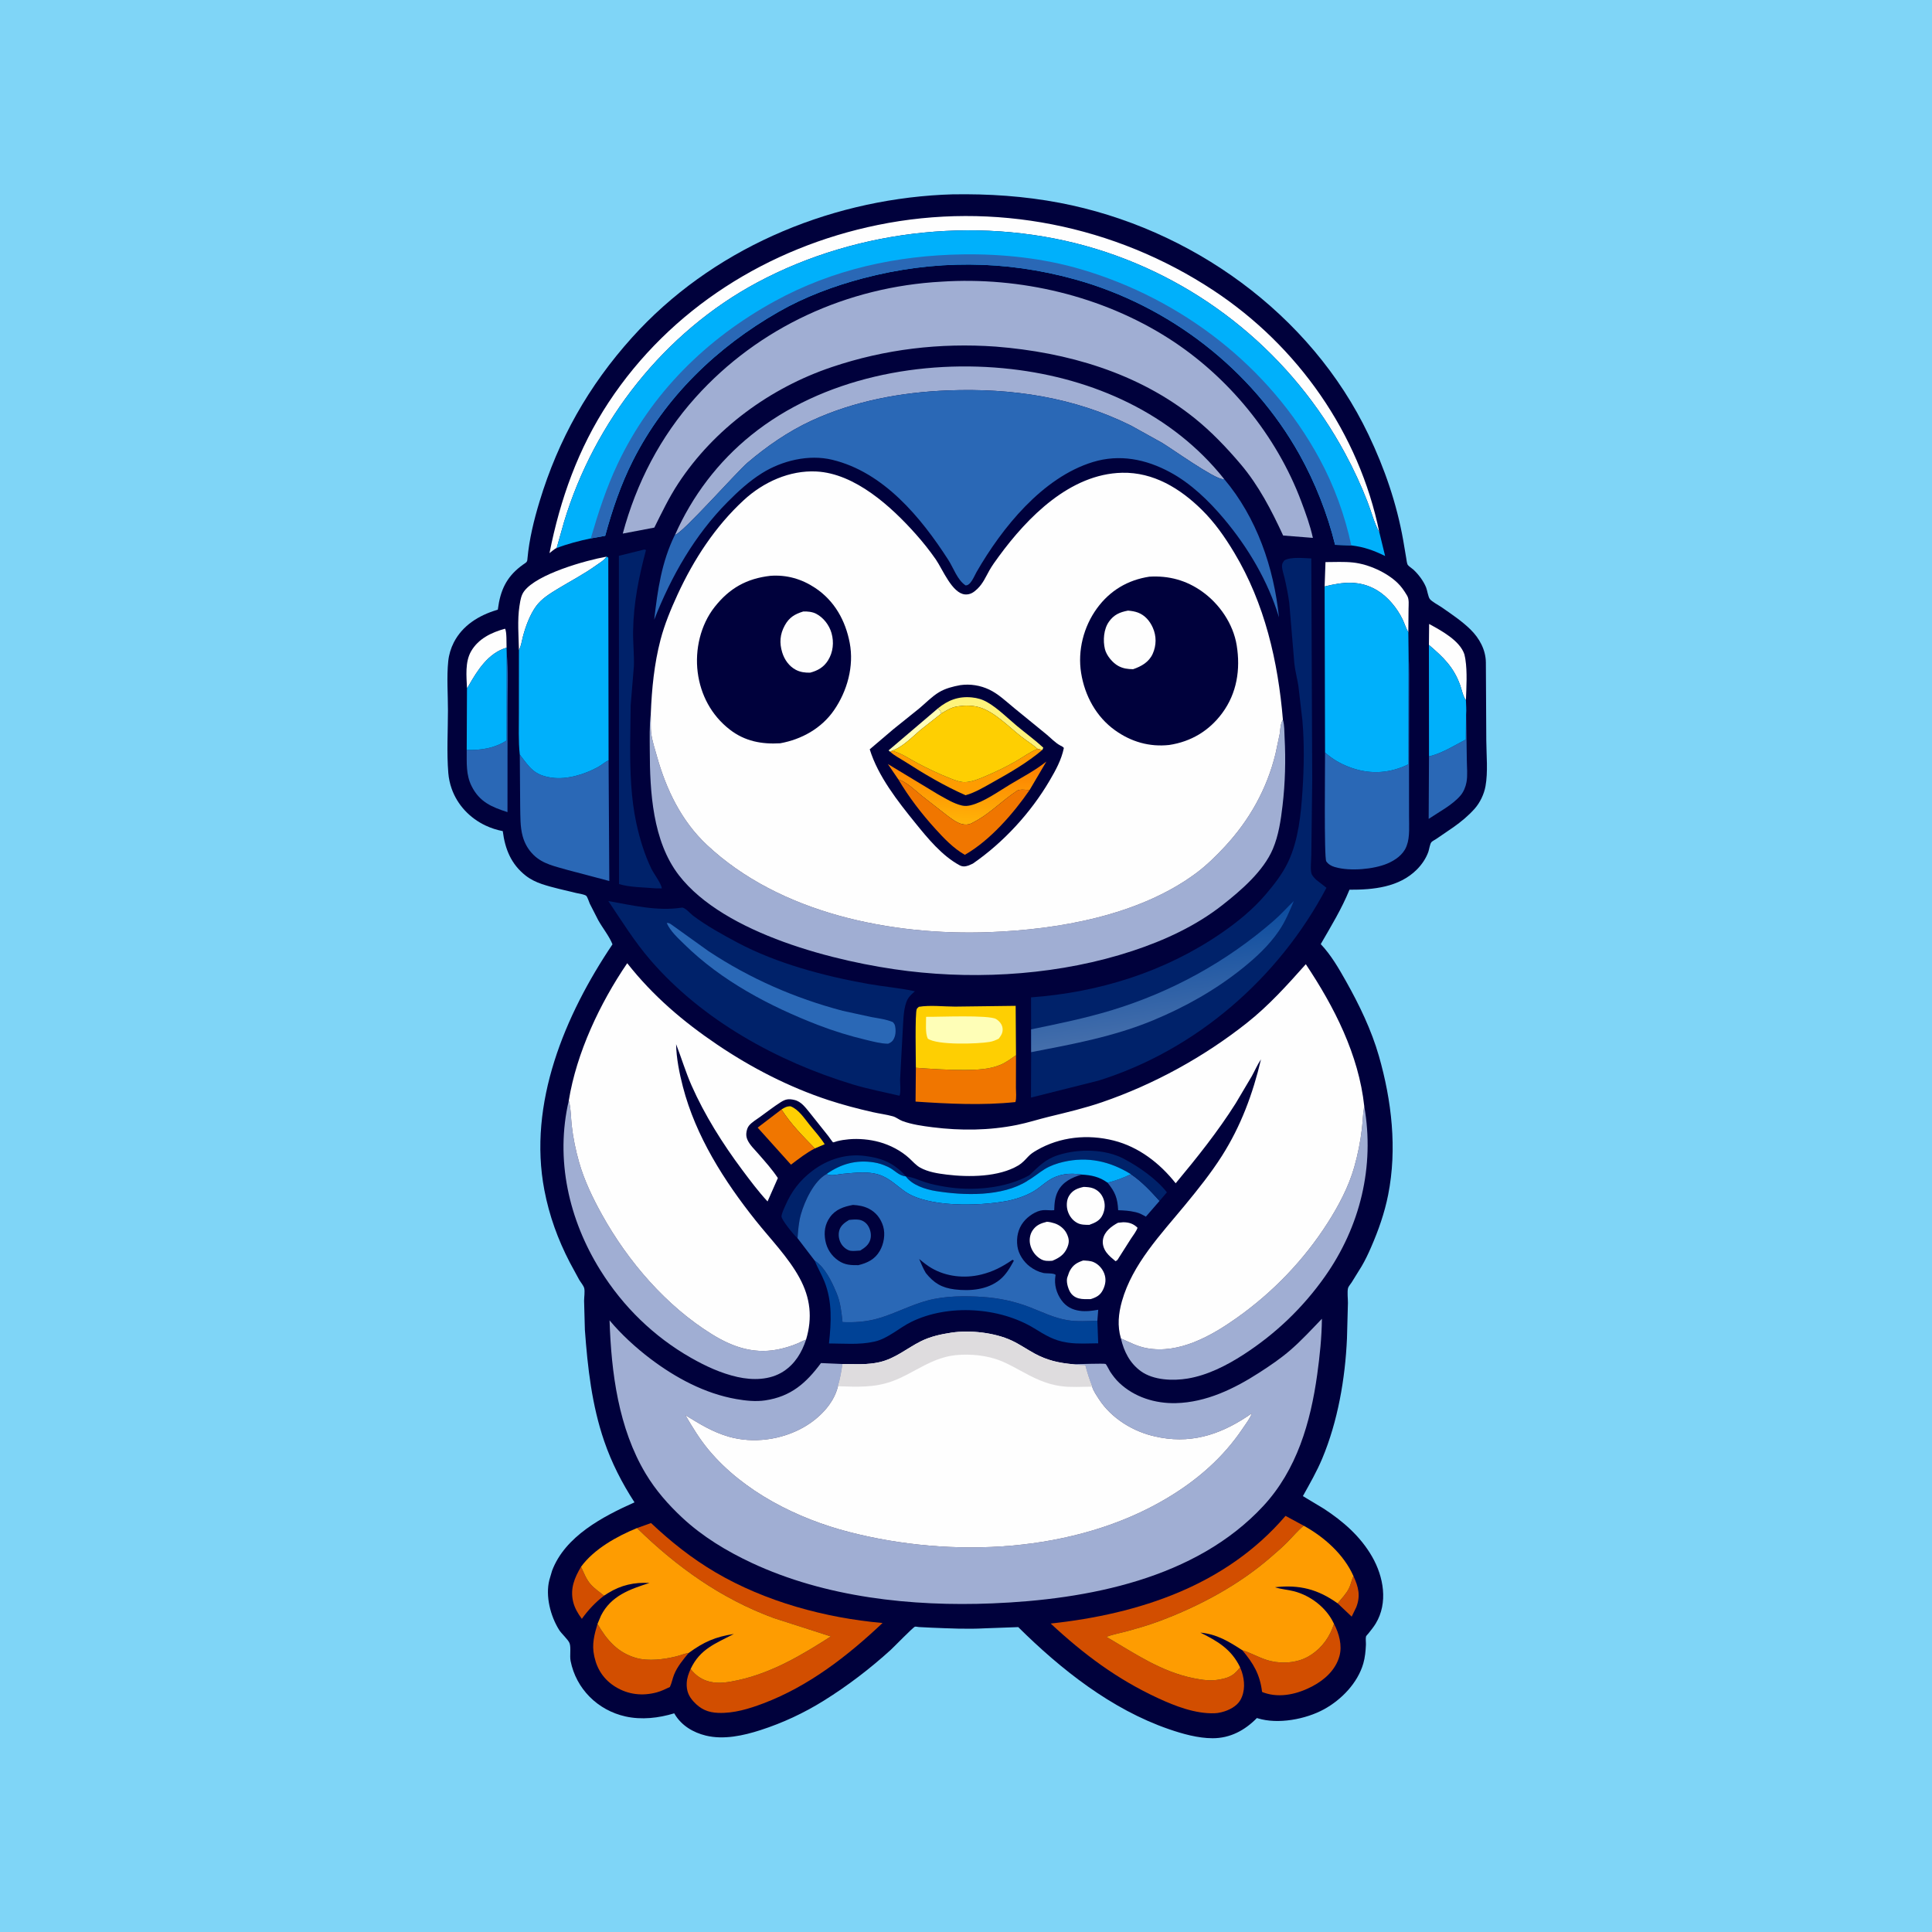 <svg version="1.1" xmlns="http://www.w3.org/2000/svg" style="display: block;" viewBox="0 0 2048 2048" width="1024" height="1024">
<defs>
	<linearGradient id="Gradient1" gradientUnits="userSpaceOnUse" x1="1221.93" y1="983.135" x2="1236.16" y2="1094.62">
		<stop class="stop0" offset="0" stop-opacity="1" stop-color="rgb(14,77,159)"/>
		<stop class="stop1" offset="1" stop-opacity="1" stop-color="rgb(68,110,171)"/>
	</linearGradient>
	<linearGradient id="Gradient2" gradientUnits="userSpaceOnUse" x1="1025.36" y1="810.858" x2="1022.01" y2="872.055">
		<stop class="stop0" offset="0" stop-opacity="1" stop-color="rgb(253,130,1)"/>
		<stop class="stop1" offset="1" stop-opacity="1" stop-color="rgb(255,179,7)"/>
	</linearGradient>
</defs>
<path transform="translate(0,0)" fill="rgb(127,213,247)" d="M -0 -0 L 2048 0 L 2048 2048 L -0 2048 L -0 -0 z"/>
<path transform="translate(0,0)" fill="rgb(0,1,60)" d="M 998.946 206.432 L 1009.5 206.025 C 1047.83 205.358 1085.8 207.841 1123.5 215.045 C 1262.06 241.52 1389.36 332.453 1450.61 460.668 C 1467.74 496.51 1480.59 533.796 1487.5 572.958 L 1490.64 591.542 C 1490.94 593.237 1491.34 597.249 1492.21 598.704 C 1493.02 600.065 1496.72 602.448 1498.06 603.663 C 1503.5 608.611 1509.02 615.925 1511.74 622.757 C 1512.91 625.71 1513.95 632.76 1515.65 634.95 C 1517.92 637.887 1525.11 641.571 1528.54 643.962 C 1538.9 651.174 1549.69 658.385 1558.73 667.234 C 1568.18 676.485 1574.94 688.762 1575.08 702.222 L 1575.53 784.957 C 1575.64 800.416 1577.44 818.274 1574.68 833.469 C 1573.14 841.932 1568.88 850.856 1563.18 857.288 C 1556.65 864.651 1548.87 871.068 1540.86 876.752 L 1522.55 889.256 C 1521.34 890.075 1518.06 891.779 1517.25 892.845 C 1515.71 894.873 1515 900.469 1514.1 903 C 1511.61 909.995 1507.15 916.501 1501.92 921.747 C 1483.12 940.603 1455.62 943.245 1430.5 943.139 C 1422.19 963.5 1410.99 981.837 1400.04 1000.8 C 1411 1012.38 1419.03 1026.32 1426.81 1040.14 C 1440.86 1065.09 1453.77 1091.8 1461.68 1119.4 C 1475.25 1166.71 1481.17 1217.86 1471.51 1266.53 C 1467.69 1285.79 1461.24 1304.16 1453.4 1322.14 C 1450.41 1329.02 1447.24 1335.75 1443.44 1342.22 L 1432.82 1359.37 C 1431.81 1360.96 1429.35 1363.8 1428.97 1365.43 C 1427.97 1369.66 1428.9 1376.71 1428.86 1381.2 L 1427.85 1418.75 C 1425.97 1461.41 1418.15 1506.69 1401.6 1546.16 C 1395.85 1559.88 1388.34 1572.96 1381.11 1585.93 L 1403.3 1599.28 C 1423.78 1612.65 1442.19 1628.67 1454.48 1650.11 C 1466.7 1671.4 1471.64 1699.07 1458.28 1721.08 C 1456.08 1724.7 1453.36 1728.03 1450.73 1731.34 C 1450.27 1731.91 1448.22 1734.05 1448.04 1734.7 C 1447.44 1736.85 1448.04 1741.12 1447.93 1743.5 C 1447.64 1750.18 1447 1757.03 1445.13 1763.47 C 1439.16 1784.02 1422.07 1801.73 1403.54 1811.89 C 1384.2 1822.5 1354.77 1828.08 1333.35 1821.49 L 1332.38 1821.17 C 1319.6 1834.23 1304.08 1842.61 1285.45 1842.6 C 1269.9 1842.59 1253.57 1837.98 1239 1832.96 C 1178.13 1811.97 1124.62 1769.65 1079.38 1724.8 L 1043.75 1726.09 C 1025.04 1727.12 1006.29 1726.15 987.587 1725.42 L 974.133 1724.75 C 973.079 1724.67 970.738 1724.11 969.857 1724.37 C 967.892 1724.94 947.472 1745.97 944.257 1748.9 C 922.298 1768.87 898.406 1787.11 873.203 1802.81 C 852.183 1815.9 829.793 1826.35 806.225 1833.96 C 788.09 1839.82 767.187 1844.43 748.233 1839.8 C 734.787 1836.51 722.656 1829.31 715.371 1817.32 L 714.698 1816.2 C 698.14 1821.25 680.129 1823.3 663.064 1819.52 C 633.66 1812.99 610.694 1790.29 604.852 1760.65 C 603.766 1755.14 605.469 1746.62 603.789 1741.95 C 602.401 1738.09 595.275 1731.91 592.67 1727.74 C 583.505 1713.07 578.024 1691.86 582.335 1674.86 L 585.232 1665 C 599.016 1628.43 639.117 1607.55 672.589 1592.55 C 659.361 1572.13 648.41 1550.78 640.5 1527.74 C 627.366 1489.47 622.922 1449.78 619.998 1409.68 L 619.161 1378.91 C 619.188 1375.2 620.123 1369.05 619.305 1365.57 C 618.689 1362.95 615.403 1359.03 613.957 1356.59 L 604.07 1338.35 C 591.343 1313.81 582.273 1288.82 577.059 1261.62 C 559.432 1169.67 598.806 1075.98 649.25 1001.04 C 646.069 992.717 638.624 983.514 634.125 975.389 L 625.232 957.993 C 624.305 955.959 622.936 951.257 621.541 949.712 C 620.173 948.196 613.019 947.174 610.628 946.574 C 598.558 943.55 586.164 941.084 574.361 937.12 C 568.358 935.104 562.321 932.176 557.326 928.263 C 541.817 916.111 535.396 900.143 532.948 881.025 C 526.692 879.815 520.455 877.808 514.688 875.088 C 498.046 867.236 484.788 853.276 478.704 835.831 C 476.871 830.574 475.682 824.963 475.227 819.415 C 473.451 797.76 474.836 774.856 474.847 753.037 C 474.856 736.096 473.425 717.692 475.158 700.877 C 475.869 693.977 477.901 687.171 481.062 681 C 490.29 662.99 507.574 652.355 526.439 646.665 L 527.685 646.298 L 528.95 638.467 C 532.665 619.529 541.105 607.338 557.046 596.729 C 558.983 595.44 558.955 594.085 559.145 591.975 C 560.978 571.632 566.055 551.017 571.97 531.5 C 591.914 465.692 623.917 409.018 669.883 357.908 C 753.397 265.046 875.274 212.889 998.946 206.432 z"/>
<path transform="translate(0,0)" fill="rgb(210,78,0)" d="M 1434.72 1670.69 C 1439.99 1682.14 1442.47 1691.53 1437.69 1703.73 L 1432.84 1713.69 L 1417.96 1699.62 C 1421.97 1694.79 1426.96 1689.54 1429.82 1683.95 C 1431.69 1680.28 1432.44 1676.25 1433.98 1672.47 L 1434.72 1670.69 z"/>
<path transform="translate(0,0)" fill="rgb(254,207,2)" d="M 828.392 1176.06 C 831.812 1174.01 833.94 1172.63 838 1172.71 C 846.739 1176.06 852.64 1185.54 858.406 1192.65 C 863.725 1199.2 869.737 1205.79 874.204 1212.94 L 863.756 1217.4 C 850.703 1203.98 838.596 1191.95 828.392 1176.06 z"/>
<path transform="translate(0,0)" fill="rgb(254,254,254)" d="M 1185.08 1296.18 L 1190.5 1295.64 C 1196.57 1295.57 1201.59 1297.17 1205.85 1301.5 C 1204.34 1305.6 1201.2 1309.5 1198.79 1313.17 L 1185.89 1333.46 C 1184.64 1335.42 1184.69 1335.88 1182.5 1336.92 C 1179.15 1334.14 1175.66 1331.32 1173.01 1327.84 C 1169.92 1323.77 1168.28 1318.63 1169.27 1313.55 C 1170.87 1305.27 1178.2 1299.92 1185.08 1296.18 z"/>
<path transform="translate(0,0)" fill="rgb(210,78,0)" d="M 640.312 1691.47 C 631.146 1698.55 623.528 1706.63 616.785 1716.04 C 612.622 1710.41 609.118 1704.59 607.5 1697.7 C 604.269 1683.94 608.987 1672.43 615.923 1660.87 C 618.948 1667.31 621.417 1674.09 626.186 1679.5 C 630.277 1684.14 635.587 1687.54 640.312 1691.47 z"/>
<path transform="translate(0,0)" fill="rgb(254,254,254)" d="M 495.01 729.439 C 494.5 716.754 492.827 701.826 499.368 690.419 C 507.065 676.994 521.013 670.414 535.334 666.456 C 537.35 669.365 536.762 682.409 536.986 686.592 C 517.645 692.175 506.11 710.525 496.682 727.104 C 495.896 728.486 496.217 727.952 495.01 729.439 z"/>
<path transform="translate(0,0)" fill="rgb(254,254,254)" d="M 1514.71 683.653 L 1514.93 661.439 C 1527.53 668.318 1547.6 679.008 1552.34 693.724 L 1553.13 697.5 L 1553.38 698.948 C 1555.48 712.253 1554.43 728.75 1553.95 742.312 C 1550.7 737.866 1549.55 730.982 1547.65 725.791 C 1540.72 706.855 1529.72 696.416 1514.71 683.653 z"/>
<path transform="translate(0,0)" fill="rgb(254,254,254)" d="M 1148.74 1258.17 C 1152.09 1258.29 1155.79 1258.48 1158.93 1259.71 C 1163.67 1261.58 1167.28 1265.11 1169.29 1269.79 C 1171.8 1275.64 1171.52 1281.71 1168.97 1287.5 C 1166.14 1293.91 1160.88 1296.19 1154.68 1298.41 C 1150.41 1298.36 1146.12 1298.47 1142.21 1296.49 C 1137.03 1293.86 1133.38 1288.97 1131.76 1283.44 C 1130.31 1278.48 1130.49 1272.02 1133.31 1267.52 C 1137.07 1261.51 1142.18 1259.62 1148.74 1258.17 z"/>
<path transform="translate(0,0)" fill="rgb(254,254,254)" d="M 1109.79 1295.11 C 1112.58 1295.31 1115.34 1295.95 1118 1296.83 C 1123.22 1298.54 1128.24 1302.53 1130.68 1307.5 C 1133.53 1313.32 1133.7 1317.21 1131.05 1323.14 C 1127.86 1330.26 1122.48 1333.57 1115.56 1336.45 C 1111.32 1336.75 1107.35 1336.97 1103.5 1334.81 C 1097.62 1331.52 1093.45 1325.65 1092 1319.13 C 1090.93 1314.31 1091.71 1308.65 1094.45 1304.5 C 1098.32 1298.63 1103.25 1296.75 1109.79 1295.11 z"/>
<path transform="translate(0,0)" fill="rgb(254,254,254)" d="M 1148.25 1336.15 C 1151.85 1336.37 1155.78 1336.43 1159.13 1337.84 C 1164.3 1340.01 1168.54 1344.72 1170.52 1349.92 C 1172.81 1355.93 1171.96 1361.7 1169.13 1367.38 C 1166.26 1373.13 1162.16 1375.23 1156.24 1377.1 C 1152.09 1377.13 1147.57 1377.43 1143.54 1376.36 C 1139.46 1375.28 1136.18 1372.88 1134.12 1369.11 C 1131.93 1365.1 1129.93 1358.08 1131.51 1353.71 L 1131.98 1352.5 C 1132.64 1350.62 1133.16 1348.77 1134.12 1347 C 1137.46 1340.8 1141.79 1338.34 1148.25 1336.15 z"/>
<path transform="translate(0,0)" fill="rgb(42,104,182)" d="M 1198.84 1244.7 C 1210.56 1252.65 1219.73 1262.61 1229.17 1273.03 L 1214.69 1289.7 C 1211.3 1287.82 1208.07 1285.94 1204.26 1285.06 L 1203 1284.79 C 1197.06 1283.36 1191.38 1283.11 1185.3 1282.87 C 1184.68 1270.08 1182.06 1263.44 1174 1253.67 C 1182.22 1251.83 1191.26 1248.34 1198.84 1244.7 z"/>
<path transform="translate(0,0)" fill="rgb(240,118,0)" d="M 863.756 1217.4 C 854.72 1222.08 846.551 1228.48 838.461 1234.59 L 803.151 1195.32 L 828.392 1176.06 C 838.596 1191.95 850.703 1203.98 863.756 1217.4 z"/>
<path transform="translate(0,0)" fill="rgb(254,254,254)" d="M 642.994 590.077 C 640.319 594.085 635.565 596.723 631.678 599.508 C 618.752 608.772 604.676 616.006 591.124 624.263 C 582.974 629.229 573.894 634.795 568.224 642.688 C 561.667 651.817 557.292 663.699 554.411 674.485 C 553.163 679.158 552.441 684.986 550.094 689.172 C 549.762 674.135 548.349 657.432 550.621 642.59 L 550.882 641 C 551.633 636.032 552.525 630.862 555.606 626.721 C 569.194 608.46 621.174 593.909 642.994 590.077 z"/>
<path transform="translate(0,0)" fill="rgb(0,34,106)" d="M 845.404 1312.52 L 844.692 1311.94 C 841.427 1308.99 828.051 1292.74 828.424 1289.22 C 828.774 1285.92 831.051 1281.22 832.398 1278.12 C 839.073 1262.74 847.971 1251.08 861.371 1240.98 C 877.516 1228.82 897.219 1222.62 917.389 1225.42 L 919 1225.66 C 932.115 1227.48 942.724 1231.1 953 1239.69 C 955.739 1241.98 957.965 1244.21 960.2 1247 C 952.519 1246.29 948.491 1240.32 941.653 1237.11 L 940.321 1236.5 C 935.894 1234.44 931.327 1232.98 926.5 1232.21 C 907.716 1229.22 891.482 1233.7 876.117 1244.56 C 862.832 1251.87 853.074 1272.99 849.031 1287 C 846.621 1295.35 846.062 1303.9 845.404 1312.52 z"/>
<path transform="translate(0,0)" fill="rgb(254,254,254)" d="M 1404.15 621.713 L 1405.07 595.839 C 1414.67 595.821 1424.77 595.251 1434.31 596.28 C 1450.52 598.029 1469.78 606.632 1481.5 617.955 C 1485.38 621.703 1488.3 625.911 1491.05 630.5 L 1491.76 631.673 C 1493.85 635.438 1493.18 641.006 1493.12 645.181 L 1492.9 670.24 C 1490.38 666.074 1488.98 661.182 1486.89 656.768 C 1481.17 644.747 1471.08 632.44 1459.57 625.625 C 1441.44 614.894 1423.67 616.807 1404.15 621.713 z"/>
<path transform="translate(0,0)" fill="rgb(0,34,106)" d="M 1091.15 1245.82 C 1100.62 1236.82 1108.14 1228.82 1121 1224.71 L 1122.4 1224.25 C 1143.57 1217.6 1171.52 1217.89 1191.33 1228.37 C 1207.31 1236.83 1225.77 1249.63 1236.97 1263.91 L 1229.17 1273.03 C 1219.73 1262.61 1210.56 1252.65 1198.84 1244.7 C 1176.75 1230.99 1153.02 1225.66 1127.19 1231.67 C 1120.29 1233.28 1113.41 1235.63 1107.35 1239.37 C 1101.12 1243.21 1095.44 1248.22 1089.03 1251.7 L 1088.96 1251.88 C 1062.26 1268.63 1021.99 1267.43 991.906 1262.55 C 981.061 1260.8 966.755 1256.24 960.2 1247 C 967.687 1247.81 973.78 1250.92 980.832 1253.22 C 987.81 1255.5 994.779 1256.8 1002 1258.02 C 1030.27 1262.8 1065.95 1259.93 1091.15 1245.82 z"/>
<path transform="translate(0,0)" fill="rgb(42,104,182)" d="M 1554.17 756.983 L 1554.88 805.604 C 1554.93 812.964 1555.89 821.938 1554.55 829.147 C 1553.63 834.127 1551.51 839.394 1548.21 843.264 C 1539.56 853.396 1525.41 860.647 1514.45 868.058 L 1514.8 801.806 C 1528.83 798.475 1541.21 790.482 1553.82 783.88 L 1554.07 758.246 L 1554.17 756.983 z"/>
<path transform="translate(0,0)" fill="rgb(42,104,182)" d="M 537.143 692.869 C 539.073 711.439 537.977 730.979 538.025 749.663 L 537.956 860.892 C 521.012 855.418 508.4 850.115 499.976 833.442 C 493.752 821.122 494.854 808.496 494.736 795.026 C 510.157 795.292 523.865 793.328 537.023 784.945 L 537.143 692.869 z"/>
<path transform="translate(0,0)" fill="rgb(210,78,0)" d="M 1414.08 1721.35 C 1419.46 1731.34 1423 1744.36 1419.85 1755.63 C 1415.82 1770.07 1404.38 1780.53 1391.47 1787.38 C 1376.02 1795.59 1357.39 1800.27 1340.26 1794.46 C 1338.88 1793.99 1338.94 1793.99 1337.84 1793.44 C 1335.56 1774.8 1328.68 1763.36 1316.9 1749.31 C 1327.21 1752.46 1336.45 1758.3 1347 1760.79 C 1360.6 1764 1377 1762.48 1388.88 1754.75 L 1390 1754.01 C 1401.79 1746.35 1409.94 1734.62 1414.08 1721.35 z"/>
<path transform="translate(0,0)" fill="rgb(210,78,0)" d="M 633.379 1721.39 C 643.242 1738.53 654.869 1752.02 674.623 1757.58 C 687.287 1761.14 703.981 1759.02 716.637 1755.89 C 721.066 1754.8 725.486 1752.87 729.987 1752.23 C 724.28 1759.13 718.009 1766.61 714.619 1775 C 712.859 1779.36 712.126 1784.05 710.102 1788.29 C 705.578 1790.41 701.024 1792.68 696.188 1793.98 C 681.107 1798.06 665.977 1796.42 652.514 1788.19 C 640.647 1780.93 633.157 1770.13 630.152 1756.59 L 629.813 1755 C 627.204 1743.23 630.02 1732.59 633.379 1721.39 z"/>
<path transform="translate(0,0)" fill="rgb(0,176,251)" d="M 1514.71 683.653 C 1529.72 696.416 1540.72 706.855 1547.65 725.791 C 1549.55 730.982 1550.7 737.866 1553.95 742.312 C 1554.04 747.078 1554.58 752.26 1554.17 756.983 L 1554.07 758.246 L 1553.82 783.88 C 1541.21 790.482 1528.83 798.475 1514.8 801.806 L 1514.71 683.653 z"/>
<path transform="translate(0,0)" fill="rgb(0,176,251)" d="M 536.986 686.592 L 537.143 692.869 L 537.023 784.945 C 523.865 793.328 510.157 795.292 494.736 795.026 L 495.01 729.439 C 496.217 727.952 495.896 728.486 496.682 727.104 C 506.11 710.525 517.645 692.175 536.986 686.592 z"/>
<path transform="translate(0,0)" fill="rgb(240,118,0)" d="M 970.855 1131.88 C 988.438 1133.17 1005.37 1134.28 1023.03 1134.16 C 1035.56 1134.07 1048.18 1133.66 1060 1128.95 C 1066.23 1126.47 1071.57 1122.38 1077.01 1118.55 L 1076.92 1152.87 C 1076.91 1157.42 1077.71 1163.96 1076.39 1168.24 C 1041.31 1171.94 1005.65 1170.09 970.521 1167.74 L 970.855 1131.88 z"/>
<path transform="translate(0,0)" fill="rgb(0,176,251)" d="M 1089.03 1251.7 C 1095.44 1248.22 1101.12 1243.21 1107.35 1239.37 C 1113.41 1235.63 1120.29 1233.28 1127.19 1231.67 C 1153.02 1225.66 1176.75 1230.99 1198.84 1244.7 C 1191.26 1248.34 1182.22 1251.83 1174 1253.67 C 1165.46 1247.45 1156.77 1245.62 1146.46 1245.11 C 1133.91 1243.03 1122.18 1244.38 1111.33 1251.52 C 1106.03 1255 1101.39 1259.46 1095.92 1262.7 C 1087.25 1267.84 1076.12 1271.53 1066.2 1273.31 C 1037.53 1278.43 983.613 1280.2 959.053 1262.86 C 951.074 1257.22 944.311 1250.43 935.2 1246.5 C 922.453 1241 906.829 1243.15 893.365 1244.32 C 888.121 1244.78 880.847 1247.12 876.117 1244.56 C 891.482 1233.7 907.716 1229.22 926.5 1232.21 C 931.327 1232.98 935.894 1234.44 940.321 1236.5 L 941.653 1237.11 C 948.491 1240.32 952.519 1246.29 960.2 1247 C 966.755 1256.24 981.061 1260.8 991.906 1262.55 C 1021.99 1267.43 1062.26 1268.63 1088.96 1251.88 L 1089.03 1251.7 z"/>
<path transform="translate(0,0)" fill="rgb(0,66,150)" d="M 863.614 1336.33 L 864.41 1336.84 C 874.38 1343.63 881.502 1358.13 886.089 1369 L 886.852 1370.78 C 890.961 1380.59 892.021 1390.99 893.104 1401.47 C 905.622 1402.07 918.388 1401.15 930.485 1397.7 C 948.461 1392.58 965.059 1383.44 983.282 1378.56 C 1001.84 1373.59 1023.26 1373.52 1042.35 1374.85 C 1059.07 1376.02 1075.46 1379.5 1091.13 1385.5 C 1105.07 1390.84 1116.43 1396.86 1131.43 1399.43 C 1141.44 1401.14 1153.12 1400.35 1163.25 1400 L 1164.13 1423.96 C 1153.83 1424.02 1142.81 1424.82 1132.62 1423.35 L 1131 1423.09 C 1117.16 1421.04 1108.13 1415.29 1096.51 1408.18 C 1059.47 1385.51 1005.14 1382.07 966 1401.26 C 953.407 1407.43 941.183 1418.89 927.497 1422.02 L 926.011 1422.34 C 911.073 1425.7 894.014 1424.17 878.753 1424.11 C 881.133 1401.88 882.435 1379.91 873.997 1358.61 C 870.965 1350.96 866.646 1343.97 863.614 1336.33 z"/>
<path transform="translate(0,0)" fill="rgb(0,34,106)" d="M 683.044 582.5 L 684.771 583.047 C 677.152 611.828 671.566 639.11 671.108 669.07 C 670.918 681.475 672.393 694.253 671.914 706.5 L 668.53 747.697 L 667.973 791.164 C 667.983 818.188 668.815 846.488 674.631 872.993 C 678.22 889.35 683.193 905.831 690.496 920.948 C 692.879 925.883 701.5 937.374 701.5 941.755 L 694.756 941.656 C 682.897 940.613 667.463 940.678 656.225 937.128 L 656.051 589.177 L 683.044 582.5 z"/>
<path transform="translate(0,0)" fill="rgb(254,207,2)" d="M 970.855 1131.88 C 970.878 1123.92 969.77 1073.31 971.857 1069.5 C 972.355 1068.59 973.297 1068.01 974.017 1067.26 C 985.877 1065.27 1000.38 1067.04 1012.55 1067.04 L 1076.64 1066.23 L 1077.01 1118.55 C 1071.57 1122.38 1066.23 1126.47 1060 1128.95 C 1048.18 1133.66 1035.56 1134.07 1023.03 1134.16 C 1005.37 1134.28 988.438 1133.17 970.855 1131.88 z"/>
<path transform="translate(0,0)" fill="rgb(254,254,183)" d="M 981.694 1077.88 C 994.548 1078.1 1048.23 1075.61 1055.91 1080.25 C 1059.14 1082.21 1062.12 1085.6 1062.69 1089.47 C 1063.42 1094.37 1061.54 1097.17 1058.75 1101 C 1055.49 1102.66 1052.59 1103.9 1048.97 1104.5 C 1036.22 1106.63 993.558 1108.1 983.5 1100.99 C 980.643 1095.18 981.799 1084.49 981.694 1077.88 z"/>
<path transform="translate(0,0)" fill="rgb(42,104,182)" d="M 1493.16 693.584 C 1494.07 707.879 1493.68 722.367 1493.73 736.691 L 1493.62 814.604 L 1493.64 865.111 C 1493.61 874.51 1494.66 887.318 1491.3 896.071 L 1490.81 897.412 C 1487.38 906.078 1478.88 911.94 1470.56 915.444 C 1456.04 921.556 1431.12 923.648 1415.95 919.346 L 1414.61 918.99 C 1411.22 918.031 1407.88 916.017 1405.89 913.043 C 1403.46 909.425 1404.69 810.032 1404.61 797.798 L 1407.98 800.5 C 1415.59 806.664 1424.08 811.009 1433.32 814.176 C 1453.68 821.157 1473.93 819.523 1493.02 810.149 L 1493.16 693.584 z"/>
<path transform="translate(0,0)" fill="rgb(42,104,182)" d="M 550.997 799.876 C 561.51 813.661 566.071 821.7 584.808 824.344 C 600.955 826.624 619.651 820.897 633.786 813.144 C 637.677 811.01 641.224 807.802 645.128 805.882 L 645.895 933.903 L 601.986 922.298 C 589.006 918.486 575.437 916.057 565.5 906.169 C 559.86 900.558 556.192 894.137 554.071 886.5 C 551.231 876.276 551.662 865.124 551.414 854.594 L 550.997 799.876 z"/>
<path transform="translate(0,0)" fill="rgb(210,78,0)" d="M 675.245 1619.8 L 690.122 1614.49 C 711.328 1634.48 733.329 1651.95 758.5 1666.77 C 811.195 1697.78 874.8 1715.08 935.552 1720.44 C 898.36 1755.52 857.472 1787.34 809.245 1805.64 C 794.063 1811.39 777.963 1816.31 761.543 1815.73 C 750.546 1815.34 742.776 1811.95 735.297 1803.83 C 729.869 1797.93 727.575 1792.13 727.946 1784.12 C 728.193 1778.78 729.892 1774.03 732.091 1769.21 C 737.457 1776.21 744.353 1780.88 753 1782.81 C 762.672 1784.98 772.485 1783.18 782 1781.13 C 818.131 1773.33 850.033 1754.44 880.744 1734.67 L 820.456 1715.31 C 764.59 1694.76 717.535 1661.18 675.245 1619.8 z"/>
<path transform="translate(0,0)" fill="rgb(160,174,211)" d="M 1446.17 1172.69 C 1457.4 1236.55 1441.81 1300.13 1404.64 1352.94 C 1381.25 1386.17 1352.12 1414.01 1318 1436.04 C 1300.35 1447.44 1280.04 1457.81 1259.08 1461.29 C 1243.39 1463.9 1222.77 1463.22 1209.35 1453.51 C 1197.66 1445.05 1191.39 1432.57 1188.23 1418.81 C 1197.76 1422.93 1205.25 1427.24 1215.69 1429.15 C 1250.17 1435.44 1284.36 1415.97 1311.5 1396.69 C 1349.51 1369.67 1382.24 1335.6 1407.34 1296.32 C 1419.06 1277.97 1429.59 1258.11 1435.58 1237.06 C 1439.34 1223.86 1442.17 1209.61 1443.74 1196 C 1444.59 1188.63 1444.65 1181.31 1445.93 1173.98 L 1446.17 1172.69 z"/>
<path transform="translate(0,0)" fill="rgb(160,174,211)" d="M 602.93 1166.7 L 603.259 1167.94 C 605.322 1176.14 605.124 1184.53 606.039 1192.89 C 607.464 1205.91 610.209 1219.17 613.785 1231.76 C 619.346 1251.34 628.295 1269.84 638.143 1287.6 C 665.651 1337.19 706.341 1384.56 755.031 1414.57 C 778.303 1428.91 801.528 1436.24 828.698 1429.57 C 836.462 1427.67 843.883 1425.17 850.994 1421.49 C 852.122 1420.91 853.229 1420.49 854.442 1420.12 C 849.915 1433.82 842.726 1445.83 830.357 1453.84 C 816.113 1463.05 797.849 1463.25 781.785 1459.67 C 764.447 1455.81 747.908 1448.14 732.541 1439.39 C 693.063 1416.89 660.502 1385.12 636.452 1346.59 C 602.969 1292.96 588.404 1229.09 602.93 1166.7 z"/>
<path transform="translate(0,0)" fill="rgb(210,78,0)" d="M 1314.57 1767.42 L 1316.31 1771.89 C 1319.52 1781.62 1320.08 1792.77 1314.92 1802 C 1311.16 1808.74 1302.62 1813.07 1295.39 1814.88 L 1294 1815.21 C 1291.76 1815.76 1289.69 1816.06 1287.37 1816.13 C 1267.02 1816.74 1245.95 1808.63 1227.73 1800.2 C 1184.06 1780 1148.77 1753.59 1113.77 1721.02 C 1207.54 1710.91 1299.53 1680.73 1362.71 1606.9 L 1381.98 1617.31 C 1375.54 1622.63 1370.34 1628.96 1364.5 1634.88 C 1359.07 1640.39 1352.99 1645.55 1347.15 1650.63 C 1313.05 1680.31 1271.45 1702.56 1229.29 1718.36 C 1217.17 1722.9 1204.69 1726.46 1192.2 1729.82 C 1185.86 1731.52 1178.88 1732.73 1172.8 1735.13 C 1202.92 1752.64 1230.58 1772.05 1265.5 1779.03 C 1274.71 1780.88 1283.65 1782.14 1293 1780.28 L 1294.72 1779.95 C 1304.29 1778.05 1308.78 1774.97 1314.57 1767.42 z"/>
<path transform="translate(0,0)" fill="rgb(160,174,211)" d="M 715.551 566.997 C 733.83 525.665 761.283 489.483 796.5 461.112 C 871.893 400.376 977.41 380.402 1072 391.243 C 1159.08 401.224 1242.39 438.268 1297.71 507.856 L 1296.24 507.893 C 1287.22 507.753 1242.75 476.045 1231.96 469.482 L 1199 451.18 C 1138.22 420.94 1072.31 411.251 1004.97 413.867 C 955.263 415.798 905.399 425.041 860.018 446.042 C 835.741 457.276 812.796 473.125 792.461 490.447 C 780.933 500.266 722.907 565.945 715.551 566.997 z"/>
<path transform="translate(0,0)" fill="rgb(254,254,254)" d="M 590.088 580.957 C 588.194 581.432 584.214 585.083 582.482 586.364 C 593.798 529.19 612.955 475.35 645.168 426.5 C 710.684 327.149 814.466 262.284 930.308 238.519 C 1053.46 213.255 1181.92 238.877 1286.59 308.033 C 1375.69 366.903 1440.66 459.11 1462.15 564.236 L 1461.74 563.485 C 1456.52 553.816 1453.59 542.172 1449.59 531.891 C 1442.77 514.371 1434.97 497.555 1426.06 481 C 1369.98 376.784 1275.07 298.534 1161.97 263.913 C 1044.86 228.067 910.445 241.751 802.644 299.469 C 704.31 352.119 630.157 446.554 597.991 553 L 590.088 580.957 z"/>
<path transform="translate(0,0)" fill="rgb(0,176,251)" d="M 1404.15 621.713 C 1423.67 616.807 1441.44 614.894 1459.57 625.625 C 1471.08 632.44 1481.17 644.747 1486.89 656.768 C 1488.98 661.182 1490.38 666.074 1492.9 670.24 L 1493.16 693.584 L 1493.02 810.149 C 1473.93 819.523 1453.68 821.157 1433.32 814.176 C 1424.08 811.009 1415.59 806.664 1407.98 800.5 L 1404.61 797.798 L 1404.15 621.713 z"/>
<path transform="translate(0,0)" fill="rgb(0,176,251)" d="M 642.994 590.077 L 644.812 591.13 L 645.128 805.882 C 641.224 807.802 637.677 811.01 633.786 813.144 C 619.651 820.897 600.955 826.624 584.808 824.344 C 566.071 821.7 561.51 813.661 550.997 799.876 C 549.379 785.331 550.105 770.042 550.041 755.401 L 550.094 689.172 C 552.441 684.986 553.163 679.158 554.411 674.485 C 557.292 663.699 561.667 651.817 568.224 642.688 C 573.894 634.795 582.974 629.229 591.124 624.263 C 604.676 616.006 618.752 608.772 631.678 599.508 C 635.565 596.723 640.319 594.085 642.994 590.077 z"/>
<path transform="translate(0,0)" fill="rgb(254,156,1)" d="M 1381.98 1617.31 C 1403.71 1629.24 1424.5 1647.7 1434.72 1670.69 L 1433.98 1672.47 C 1432.44 1676.25 1431.69 1680.28 1429.82 1683.95 C 1426.96 1689.54 1421.97 1694.79 1417.96 1699.62 C 1396.91 1684.6 1377.49 1679.65 1351.56 1682.53 C 1358.27 1684.8 1365.05 1685.06 1371.84 1686.84 C 1389.06 1691.36 1405.51 1703.83 1413.37 1719.89 L 1413.95 1721.11 L 1414.08 1721.35 C 1409.94 1734.62 1401.79 1746.35 1390 1754.01 L 1388.88 1754.75 C 1377 1762.48 1360.6 1764 1347 1760.79 C 1336.45 1758.3 1327.21 1752.46 1316.9 1749.31 C 1302.65 1740.05 1289.86 1732.26 1272.42 1730.62 C 1290.75 1739.72 1305.33 1748.22 1314.57 1767.42 C 1308.78 1774.97 1304.29 1778.05 1294.72 1779.95 L 1293 1780.28 C 1283.65 1782.14 1274.71 1780.88 1265.5 1779.03 C 1230.58 1772.05 1202.92 1752.64 1172.8 1735.13 C 1178.88 1732.73 1185.86 1731.52 1192.2 1729.82 C 1204.69 1726.46 1217.17 1722.9 1229.29 1718.36 C 1271.45 1702.56 1313.05 1680.31 1347.15 1650.63 C 1352.99 1645.55 1359.07 1640.39 1364.5 1634.88 C 1370.34 1628.96 1375.54 1622.63 1381.98 1617.31 z"/>
<path transform="translate(0,0)" fill="rgb(254,156,1)" d="M 615.923 1660.87 C 629.672 1641.96 654.034 1628.5 675.245 1619.8 C 717.535 1661.18 764.59 1694.76 820.456 1715.31 L 880.744 1734.67 C 850.033 1754.44 818.131 1773.33 782 1781.13 C 772.485 1783.18 762.672 1784.98 753 1782.81 C 744.353 1780.88 737.457 1776.21 732.091 1769.21 C 742.099 1747.87 758.528 1742.22 777.908 1732.08 C 758.142 1735.16 746.088 1740.48 729.987 1752.23 C 725.486 1752.87 721.066 1754.8 716.637 1755.89 C 703.981 1759.02 687.287 1761.14 674.623 1757.58 C 654.869 1752.02 643.242 1738.53 633.379 1721.39 L 637.147 1712.5 C 647.759 1691.56 667.714 1684.62 688.505 1678 C 672.488 1677.11 658.368 1680.22 644.656 1688.7 L 640.312 1691.47 C 635.587 1687.54 630.277 1684.14 626.186 1679.5 C 621.417 1674.09 618.948 1667.31 615.923 1660.87 z"/>
<path transform="translate(0,0)" fill="rgb(0,34,106)" d="M 644.858 955.144 C 670.072 959.641 696.707 966.146 722.533 962.143 C 726.108 961.589 731.478 968.24 734.476 970.5 C 749.075 981.504 765.868 990.756 782.001 999.327 C 823.387 1021.31 873.674 1034.68 919.626 1042.87 C 936.287 1045.84 953.307 1047.23 969.839 1050.77 L 967.013 1053.35 C 963.991 1056.19 962.083 1058.5 960.688 1062.48 C 957.458 1071.71 957.572 1083.16 956.9 1092.9 L 954.12 1144.49 C 954.094 1148.15 955.112 1158.86 953.443 1161.52 C 936.854 1157.6 920.163 1154.45 903.829 1149.49 C 823.971 1125.21 744.825 1081.67 689.748 1018.04 C 672.78 998.437 659.251 976.608 644.858 955.144 z"/>
<path transform="translate(0,0)" fill="rgb(42,104,182)" d="M 706.813 978.5 C 708.505 978.007 710.294 979.045 711.647 980.014 L 751.053 1008.27 C 795.013 1037.34 842.323 1058.03 893.265 1071.5 L 923.608 1078.11 C 931.262 1079.51 939.291 1080.45 946.5 1083.49 C 947.591 1084.78 948.442 1085.78 948.787 1087.48 C 949.846 1092.69 949.565 1098.43 946.5 1102.85 C 944.994 1104.72 943.659 1105.37 941.5 1106.37 C 933.715 1106.34 925.628 1104.09 918.068 1102.29 C 900.8 1098.2 883.664 1092.92 867.107 1086.52 C 815.933 1066.75 764.875 1039.78 725.467 1001.04 C 718.717 994.409 710.71 987.277 706.813 978.5 z"/>
<path transform="translate(0,0)" fill="rgb(42,104,182)" d="M 876.117 1244.56 C 880.847 1247.12 888.121 1244.78 893.365 1244.32 C 906.829 1243.15 922.453 1241 935.2 1246.5 C 944.311 1250.43 951.074 1257.22 959.053 1262.86 C 983.613 1280.2 1037.53 1278.43 1066.2 1273.31 C 1076.12 1271.53 1087.25 1267.84 1095.92 1262.7 C 1101.39 1259.46 1106.03 1255 1111.33 1251.52 C 1122.18 1244.38 1133.91 1243.03 1146.46 1245.11 C 1136.17 1248.27 1126.58 1252.69 1121.46 1262.75 C 1118.14 1269.27 1117.76 1275.73 1117.5 1282.85 C 1113.56 1283.29 1109.64 1282.5 1105.71 1282.82 C 1098.15 1283.43 1089.58 1289.45 1084.98 1295.25 C 1079.13 1302.61 1077.21 1311.94 1078.5 1321.13 C 1079.65 1329.35 1084.98 1337.48 1091.54 1342.47 C 1095.79 1345.71 1100.57 1348.15 1105.78 1349.37 C 1109.03 1350.13 1117.4 1349.27 1118.99 1351.5 L 1118.79 1352.65 C 1117.27 1361.77 1119.93 1371.05 1125.36 1378.49 C 1130.15 1385.04 1136.56 1388.39 1144.48 1389.5 C 1151.13 1390.44 1157.64 1389.57 1164.18 1388.38 L 1163.25 1400 C 1153.12 1400.35 1141.44 1401.14 1131.43 1399.43 C 1116.43 1396.86 1105.07 1390.84 1091.13 1385.5 C 1075.46 1379.5 1059.07 1376.02 1042.35 1374.85 C 1023.26 1373.52 1001.84 1373.59 983.282 1378.56 C 965.059 1383.44 948.461 1392.58 930.485 1397.7 C 918.388 1401.15 905.622 1402.07 893.104 1401.47 C 892.021 1390.99 890.961 1380.59 886.852 1370.78 L 886.089 1369 C 881.502 1358.13 874.38 1343.63 864.41 1336.84 L 863.614 1336.33 L 845.404 1312.52 C 846.062 1303.9 846.621 1295.35 849.031 1287 C 853.074 1272.99 862.832 1251.87 876.117 1244.56 z"/>
<path transform="translate(0,0)" fill="rgb(0,1,60)" d="M 1073.2 1335.5 C 1074.24 1335.71 1073.7 1335.47 1074.69 1336.5 C 1070.55 1343.93 1066.61 1351.04 1059.91 1356.51 C 1046.74 1367.26 1028.35 1368.78 1012.09 1366.83 C 998.302 1365.18 989.851 1360.03 981.353 1349.37 C 978.544 1344.62 976.483 1339.59 974.351 1334.52 C 978.382 1338.01 982.829 1341.51 987.435 1344.21 C 1003.09 1353.38 1022.54 1355.37 1040 1351.11 C 1052.62 1348.03 1062.56 1342.82 1073.2 1335.5 z"/>
<path transform="translate(0,0)" fill="rgb(0,1,60)" d="M 904.203 1277.26 C 910.171 1277.64 915.513 1278.51 920.92 1281.22 C 928.631 1285.1 933.795 1291.86 936.213 1300.06 C 938.668 1308.39 936.897 1318.61 932.603 1326.02 C 927.407 1334.98 919.561 1338.76 909.881 1341.13 C 901.945 1341.17 895.784 1341.04 888.918 1336.42 C 881.454 1331.4 876.527 1323.89 874.895 1315.03 C 873.242 1306.06 874.417 1297.82 879.812 1290.27 C 885.802 1281.88 894.552 1279.07 904.203 1277.26 z"/>
<path transform="translate(0,0)" fill="rgb(42,104,182)" d="M 900.018 1293.2 C 903.391 1292.82 907.348 1292.49 910.703 1293 C 914.506 1293.57 917.895 1295.94 919.994 1299.09 C 922.774 1303.27 923.961 1309.02 922.592 1313.91 C 920.989 1319.64 916.718 1322.65 911.926 1325.63 C 908.644 1325.75 904.989 1326.35 901.739 1325.89 C 897.96 1325.37 893.87 1321.91 891.915 1318.76 C 889.257 1314.47 888.332 1309.16 889.695 1304.27 C 891.18 1298.95 895.539 1295.9 900.018 1293.2 z"/>
<path transform="translate(0,0)" fill="rgb(0,34,106)" d="M 1093.01 1091.16 L 1092.94 1057.24 C 1164.96 1052.02 1234.68 1030.26 1294.35 989.346 C 1311.5 977.584 1328 964.166 1341.56 948.293 C 1350.67 937.632 1359.71 926.075 1365.66 913.312 C 1376.42 890.277 1379.06 863.296 1380.69 838.264 C 1382.31 813.313 1382.73 788.595 1380.6 763.65 L 1376.28 726.666 C 1374.99 718.892 1372.95 711.255 1372.07 703.419 L 1366.7 639.343 C 1365.52 630.547 1363.8 621.966 1361.83 613.321 C 1360.91 609.273 1359.04 604.087 1358.99 600 C 1358.96 597.417 1360 596.019 1361.5 594.039 C 1368.03 590.083 1382.34 591.658 1390.03 591.972 L 1391.01 826.682 L 1390.05 906.133 C 1390.05 911.315 1388.72 921.823 1390.34 926.406 C 1390.98 928.236 1393.8 931.262 1395.21 932.608 L 1406.1 941.084 C 1355.8 1036.64 1267.82 1113.34 1164.19 1145.56 L 1092.87 1163.47 L 1093.06 1115.34 L 1093.01 1091.16 z"/>
<path transform="translate(0,0)" fill="url(#Gradient1)" d="M 1093.01 1091.16 C 1121.66 1085.26 1150.18 1079.47 1178.22 1070.96 C 1241.68 1051.67 1300.06 1019.65 1350.09 976.116 C 1357.6 969.586 1364.31 962.03 1371.48 955.12 C 1366.97 966.011 1362.45 976.857 1355.77 986.641 C 1345.18 1002.14 1331.8 1014.56 1317.26 1026.27 C 1288.62 1049.32 1256.41 1067.43 1222.48 1081.51 C 1180.52 1098.91 1137.33 1106.78 1093.06 1115.34 L 1093.01 1091.16 z"/>
<path transform="translate(0,0)" fill="rgb(160,174,211)" d="M 1359.95 763.04 C 1361.67 768.701 1361.4 775.941 1361.73 781.891 C 1363.01 805.748 1362.35 830.223 1359.55 853.954 C 1357.72 869.454 1355.4 885.523 1349.26 899.988 C 1339.26 923.528 1315.55 943.877 1295.9 959.331 C 1267.64 981.549 1234.48 996.796 1200.5 1008.02 C 1125.54 1032.77 1040.48 1038.85 962.206 1029.33 C 887.022 1020.19 767.692 990.036 719.661 927.788 C 691.742 891.604 688.863 839.185 688.792 795.296 C 688.771 782.517 688.28 769.219 689.869 756.525 C 690.103 763.349 689.45 770.793 690.331 777.5 C 691.389 785.563 694.19 793.916 696.388 801.759 C 706.233 836.898 722.267 870.213 749.217 895.533 C 826.746 968.374 945.252 991.983 1048.57 988.113 C 1122.02 985.362 1207.1 970.536 1267.56 925.85 C 1278.75 917.581 1289.07 907.444 1298.52 897.256 C 1324.57 869.184 1342.99 836.286 1352.08 799 L 1356.5 778.141 C 1357.2 773.738 1357.26 766.675 1359.95 763.04 z"/>
<path transform="translate(0,0)" fill="rgb(0,176,251)" d="M 590.088 580.957 L 597.991 553 C 630.157 446.554 704.31 352.119 802.644 299.469 C 910.445 241.751 1044.86 228.067 1161.97 263.913 C 1275.07 298.534 1369.98 376.784 1426.06 481 C 1434.97 497.555 1442.77 514.371 1449.59 531.891 C 1453.59 542.172 1456.52 553.816 1461.74 563.485 L 1462.15 564.236 L 1468.28 589.381 C 1456.07 583.423 1445.96 579.782 1432.42 578.135 L 1415.27 577.553 C 1407.25 544.783 1394.04 511.362 1377.59 481.918 C 1327.08 391.515 1239.58 323.993 1139.94 296.239 C 1065.42 275.483 989.718 275.264 915 294.945 C 883.998 303.112 853.253 314.567 825.365 330.508 C 759.996 367.875 704.917 420.841 670.792 488.502 C 658.031 513.804 648.959 540.64 641.526 567.942 L 626.244 570.733 C 614.281 573.223 601.472 576.523 590.088 580.957 z"/>
<path transform="translate(0,0)" fill="rgb(42,104,182)" d="M 626.244 570.733 C 634.053 543.87 642.723 517.128 654.718 491.8 C 690.284 416.694 748.81 359.006 821.246 319.28 C 882.881 285.477 950.661 270.688 1020.64 269.661 C 1062.62 269.044 1105.99 273.656 1146.36 285.579 C 1252.6 316.955 1345.65 388.39 1398.7 486.277 C 1414.27 514.996 1425.58 546.204 1432.42 578.135 L 1415.27 577.553 C 1407.25 544.783 1394.04 511.362 1377.59 481.918 C 1327.08 391.515 1239.58 323.993 1139.94 296.239 C 1065.42 275.483 989.718 275.264 915 294.945 C 883.998 303.112 853.253 314.567 825.365 330.508 C 759.996 367.875 704.917 420.841 670.792 488.502 C 658.031 513.804 648.959 540.64 641.526 567.942 L 626.244 570.733 z"/>
<path transform="translate(0,0)" fill="rgb(42,104,182)" d="M 715.551 566.997 C 722.907 565.945 780.933 500.266 792.461 490.447 C 812.796 473.125 835.741 457.276 860.018 446.042 C 905.399 425.041 955.263 415.798 1004.97 413.867 C 1072.31 411.251 1138.22 420.94 1199 451.18 L 1231.96 469.482 C 1242.75 476.045 1287.22 507.753 1296.24 507.893 L 1297.71 507.856 C 1332.28 548.878 1350.32 601.641 1355.77 654.42 C 1344.29 616.182 1322.86 580.127 1297.27 549.739 C 1281.32 530.781 1262.43 512.53 1240.47 500.644 C 1214.84 486.768 1186.88 481.05 1158.32 489.835 C 1104.96 506.252 1062.19 559.52 1035.22 606.308 C 1032.8 610.505 1028.83 621.087 1023.49 620.5 C 1014.78 614.729 1010.84 602.21 1005.19 593.437 C 976.184 548.363 936.662 500.509 882.229 487.389 C 857.337 481.39 828.986 488.243 807.625 501.651 C 794.219 510.065 782.5 520.789 771.399 531.987 C 736.208 567.487 711.67 610.615 693.482 656.896 C 697.114 625.385 701.245 595.938 715.332 567.146 L 715.551 566.997 z"/>
<path transform="translate(0,0)" fill="rgb(160,174,211)" d="M 998.125 298.572 C 1081.43 293.142 1168.31 313.691 1238.93 358.776 C 1301.99 399.034 1353.19 461.585 1379.44 531.668 C 1384.18 544.321 1388.81 556.952 1391.71 570.174 L 1360.19 567.677 C 1347.9 541.053 1334.32 514.72 1315.29 492.226 C 1300.57 474.828 1284 457.448 1266.17 443.167 C 1206.04 394.992 1131.18 373.417 1055.47 367.412 C 996.197 363.235 938.241 370.1 881.901 389.058 C 816.426 411.091 757.139 454.398 718.982 512.453 C 709.173 527.379 701.55 543.327 693.61 559.275 L 660.157 565.63 C 674.631 511.909 700.088 462.699 737.395 421.192 C 804.369 346.679 898.432 303.981 998.125 298.572 z"/>
<path transform="translate(0,0)" fill="rgb(160,174,211)" d="M 1137.45 1446.16 C 1141.43 1446.13 1170.74 1445.08 1171.95 1445.85 C 1172.98 1446.5 1175.84 1452.58 1176.77 1453.97 C 1179.55 1458.15 1182.7 1462.28 1186.34 1465.75 C 1202.46 1481.08 1224.54 1487.91 1246.48 1487.38 C 1278.67 1486.59 1308.4 1472.13 1335 1454.98 C 1346.39 1447.64 1357.68 1439.99 1367.93 1431.1 C 1379.72 1420.88 1390.47 1409.18 1401.28 1397.94 C 1401.07 1417.84 1399.01 1437.53 1396.27 1457.23 C 1389.23 1507.88 1374.68 1558.06 1339.16 1596.4 C 1267.51 1673.74 1152.84 1695.54 1051.98 1699.65 C 966.25 1703.14 874.934 1693.29 796.619 1656.62 C 770.102 1644.2 744.689 1628.81 723.202 1608.79 C 708.398 1594.99 694.948 1579.63 684.512 1562.23 C 655.554 1513.97 647.953 1454.96 646.152 1399.62 C 658.401 1414.37 674.248 1428.83 689.489 1440.36 C 716.208 1460.58 747.17 1477.24 780.465 1483.07 C 790.459 1484.82 801.085 1485.96 811.184 1484.46 C 838.369 1480.42 854.472 1466.21 870.273 1444.91 L 893.155 1445.91 C 892.089 1453.97 890.678 1461.71 888.281 1469.49 L 888.09 1470.29 C 883.364 1488.59 867.91 1503.86 851.873 1512.97 C 828.39 1526.32 798.514 1530.41 772.518 1522.94 C 755.349 1517.99 741.543 1509.38 726.508 1500.12 C 734.09 1512.97 741.666 1525.56 751.26 1537.04 C 788.162 1581.2 845.058 1609.78 900 1623.96 C 1008.54 1651.98 1139.54 1646.5 1237.51 1587.84 C 1269.18 1568.88 1296.58 1545.12 1317.26 1514.33 C 1320.5 1509.51 1325.18 1503.49 1327.08 1498.13 C 1297.82 1518.65 1266.76 1530.49 1230.38 1523.91 L 1227 1523.21 L 1225.2 1522.85 C 1201.55 1517.9 1178.02 1503.49 1164.87 1483.06 C 1162.42 1479.26 1158.92 1474.24 1157.73 1469.92 C 1154.68 1462.29 1152.39 1455.24 1150.38 1447.27 C 1146.35 1447.2 1142.51 1446.99 1138.53 1446.34 L 1137.45 1446.16 z"/>
<path transform="translate(0,0)" fill="rgb(254,254,254)" d="M 893.155 1445.91 C 906.184 1446.06 919.642 1446.9 932.426 1443.93 C 949.308 1440 961.15 1429.31 976.229 1421.79 C 986.374 1416.74 997.485 1414.33 1008.61 1412.66 C 1028.3 1409.72 1054.26 1412.61 1072.33 1421 C 1080.84 1424.95 1088.73 1430.52 1097 1434.98 C 1110.3 1442.14 1122.5 1444.81 1137.45 1446.16 L 1138.53 1446.34 C 1142.51 1446.99 1146.35 1447.2 1150.38 1447.27 C 1152.39 1455.24 1154.68 1462.29 1157.73 1469.92 C 1158.92 1474.24 1162.42 1479.26 1164.87 1483.06 C 1178.02 1503.49 1201.55 1517.9 1225.2 1522.85 L 1227 1523.21 L 1230.38 1523.91 C 1266.76 1530.49 1297.82 1518.65 1327.08 1498.13 C 1325.18 1503.49 1320.5 1509.51 1317.26 1514.33 C 1296.58 1545.12 1269.18 1568.88 1237.51 1587.84 C 1139.54 1646.5 1008.54 1651.98 900 1623.96 C 845.058 1609.78 788.162 1581.2 751.26 1537.04 C 741.666 1525.56 734.09 1512.97 726.508 1500.12 C 741.543 1509.38 755.349 1517.99 772.518 1522.94 C 798.514 1530.41 828.39 1526.32 851.873 1512.97 C 867.91 1503.86 883.364 1488.59 888.09 1470.29 L 888.281 1469.49 C 890.678 1461.71 892.089 1453.97 893.155 1445.91 z"/>
<path transform="translate(0,0)" fill="rgb(222,220,222)" d="M 893.155 1445.91 C 906.184 1446.06 919.642 1446.9 932.426 1443.93 C 949.308 1440 961.15 1429.31 976.229 1421.79 C 986.374 1416.74 997.485 1414.33 1008.61 1412.66 C 1028.3 1409.72 1054.26 1412.61 1072.33 1421 C 1080.84 1424.95 1088.73 1430.52 1097 1434.98 C 1110.3 1442.14 1122.5 1444.81 1137.45 1446.16 L 1138.53 1446.34 C 1142.51 1446.99 1146.35 1447.2 1150.38 1447.27 C 1152.39 1455.24 1154.68 1462.29 1157.73 1469.92 C 1147.05 1470 1135.79 1470.8 1125.21 1469.45 C 1108.72 1467.35 1095.52 1460.51 1081.14 1452.64 C 1071.01 1447.1 1061.76 1441.94 1050.39 1439.16 L 1048.5 1438.71 C 1035.08 1435.43 1015.7 1434.77 1002.21 1438.5 L 1000.5 1439 C 981.307 1444.25 965.169 1456.98 946.661 1463.87 C 926.83 1471.24 908.972 1470.08 888.281 1469.49 C 890.678 1461.71 892.089 1453.97 893.155 1445.91 z"/>
<path transform="translate(0,0)" fill="rgb(254,254,254)" d="M 602.93 1166.7 C 611.125 1115.99 636.035 1063.32 664.881 1021.04 C 692.073 1055.59 723.932 1082.78 760.21 1107.31 C 796.556 1131.89 836.498 1152.45 878.232 1166.17 C 893.587 1171.21 909.334 1175.32 925.089 1178.91 C 932.12 1180.51 939.631 1181.42 946.539 1183.35 C 949.999 1184.31 953.179 1187.07 956.646 1188.35 C 966.499 1192.01 978.098 1193.62 988.5 1194.93 C 1018.41 1198.68 1048.57 1198.44 1078.2 1192.44 C 1089.53 1190.15 1100.71 1186.5 1111.96 1183.77 C 1130.76 1179.2 1149.95 1174.66 1168.26 1168.37 C 1223.25 1149.49 1276.2 1120.41 1321.75 1084.34 C 1345.08 1065.88 1364.5 1044.23 1384.21 1022.1 C 1414.26 1067.11 1440.34 1118.04 1446.17 1172.69 L 1445.93 1173.98 C 1444.65 1181.31 1444.59 1188.63 1443.74 1196 C 1442.17 1209.61 1439.34 1223.86 1435.58 1237.06 C 1429.59 1258.11 1419.06 1277.97 1407.34 1296.32 C 1382.24 1335.6 1349.51 1369.67 1311.5 1396.69 C 1284.36 1415.97 1250.17 1435.44 1215.69 1429.15 C 1205.25 1427.24 1197.76 1422.93 1188.23 1418.81 C 1184.31 1405.59 1185.59 1392.5 1189.29 1379.37 C 1200.39 1339.97 1230.64 1308.42 1256.1 1277.53 C 1269.82 1260.87 1283.65 1243.63 1295.23 1225.41 C 1315.44 1193.61 1328.05 1159.53 1336.7 1122.96 C 1332.91 1128.56 1330.24 1134.79 1327 1140.71 L 1309.85 1169.64 C 1290.84 1199.7 1268.97 1227.03 1246.27 1254.32 C 1229.47 1233.07 1207.18 1215.76 1180.59 1209.04 C 1153.04 1202.08 1123.72 1204.99 1099.08 1219.25 C 1095.51 1221.32 1092.63 1223.12 1089.79 1226.17 C 1086.73 1229.46 1083.5 1233.01 1079.6 1235.34 C 1058.72 1247.83 1026.96 1248 1003.5 1245.12 C 994.044 1243.96 983.937 1242.41 975.456 1237.76 C 971.176 1235.42 967.44 1231.06 963.846 1227.77 C 955.09 1219.76 943.6 1213.8 932.155 1210.63 C 921.935 1207.8 910.239 1206.74 899.694 1207.7 C 895.485 1208.09 891.445 1208.68 887.353 1209.74 C 886.504 1209.96 883.631 1211.07 883.015 1210.92 C 882.708 1210.85 878.504 1204.87 878.043 1204.26 L 858.613 1179.85 C 853.875 1174.18 849.571 1167.68 841.967 1165.95 C 835.968 1164.58 832.683 1165.12 827.531 1168.41 C 820.005 1173.22 812.855 1178.81 805.6 1184.03 C 801.833 1186.74 796.825 1189.68 793.937 1193.27 C 792.433 1195.15 791.78 1197.39 791.348 1199.71 C 790.764 1202.84 791.112 1205.61 792.447 1208.5 C 794.897 1213.81 800.101 1218.74 803.919 1223.14 C 811.179 1231.49 818.46 1239.51 824.565 1248.78 L 813.64 1273.59 C 803.827 1262.97 795.259 1251.51 786.62 1239.93 C 766.108 1212.46 746.865 1181.93 733.025 1150.52 C 726.719 1136.21 722.341 1121.41 716.698 1106.88 C 716.978 1121.81 720.161 1137.56 723.898 1152 C 737.46 1204.42 767.681 1251.95 801.168 1293.95 C 816.588 1313.3 835.589 1332.7 847.453 1354.46 C 859.135 1375.88 861.412 1396.85 854.442 1420.12 C 853.229 1420.49 852.122 1420.91 850.994 1421.49 C 843.883 1425.17 836.462 1427.67 828.698 1429.57 C 801.528 1436.24 778.303 1428.91 755.031 1414.57 C 706.341 1384.56 665.651 1337.19 638.143 1287.6 C 628.295 1269.84 619.346 1251.34 613.785 1231.76 C 610.209 1219.17 607.464 1205.91 606.039 1192.89 C 605.124 1184.53 605.322 1176.14 603.259 1167.94 L 602.93 1166.7 z"/>
<path transform="translate(0,0)" fill="rgb(254,254,254)" d="M 689.869 756.525 C 690.9 730.152 693.495 703.753 700.175 678.167 C 704.428 661.876 711.193 645.538 718.243 630.254 C 735.452 592.946 758.161 558.057 788.5 530.1 C 809.189 511.036 836.998 498.352 865.391 499.799 C 906.493 501.894 944.953 537.164 970.862 566.289 C 978.498 574.874 985.479 583.632 992.037 593.076 C 999.064 603.196 1009.27 629.048 1022.98 630.11 C 1028.54 630.541 1032.36 627.823 1036.2 624.092 C 1042.07 618.378 1044.81 611.723 1048.73 604.745 C 1051.65 599.57 1055.27 594.637 1058.77 589.849 C 1089.3 548.136 1134.39 502.345 1189.5 501.144 C 1222.69 500.421 1250.93 517.715 1273.86 540.291 C 1287.72 553.929 1298.42 569.313 1308.39 585.913 C 1340.64 639.643 1354.8 701.127 1359.95 763.04 C 1357.26 766.675 1357.2 773.738 1356.5 778.141 L 1352.08 799 C 1342.99 836.286 1324.57 869.184 1298.52 897.256 C 1289.07 907.444 1278.75 917.581 1267.56 925.85 C 1207.1 970.536 1122.02 985.362 1048.57 988.113 C 945.252 991.983 826.746 968.374 749.217 895.533 C 722.267 870.213 706.233 836.898 696.388 801.759 C 694.19 793.916 691.389 785.563 690.331 777.5 C 689.45 770.793 690.103 763.349 689.869 756.525 z"/>
<path transform="translate(0,0)" fill="rgb(0,1,60)" d="M 816.645 610.39 C 833.985 609.132 849.858 613.713 864.224 623.293 C 884.637 636.906 896.23 657.772 900.745 681.531 C 905.427 706.17 898.119 732.598 883.986 752.997 C 870.701 772.173 849.651 783.827 827.036 787.91 C 807.285 789.085 789.532 785.743 773.58 773.369 C 754.227 758.357 742.663 736.751 739.581 712.587 C 736.545 688.79 742.535 662.484 757.484 643.5 C 773.286 623.431 791.535 613.261 816.645 610.39 z"/>
<path transform="translate(0,0)" fill="rgb(254,254,254)" d="M 851.46 648.215 C 855.887 647.991 861.236 648.55 865.205 650.642 C 872.983 654.74 879.009 662.615 881.424 671.027 C 884.216 680.749 883.157 691.361 877.766 700.005 C 873.228 707.284 866.874 710.905 858.819 713.04 C 853.422 713.183 848.348 712.554 843.5 709.978 C 836.394 706.2 831.549 699.243 829.205 691.699 C 826.07 681.609 826.737 672.362 831.882 663 C 836.558 654.491 842.424 651.002 851.46 648.215 z"/>
<path transform="translate(0,0)" fill="rgb(0,1,60)" d="M 1218.35 611.306 C 1238.86 610.042 1257.51 615.084 1274.29 627.049 C 1292.83 640.269 1307.28 661.401 1310.95 684.065 C 1315.07 709.504 1311.24 734.709 1295.62 755.893 C 1281.69 774.773 1262.5 786.202 1239.43 789.697 C 1218.46 791.988 1199.15 786.383 1182.07 774.19 C 1161.98 759.847 1149.89 737.436 1146.03 713.33 C 1142.23 689.585 1148.68 664.297 1162.82 644.887 C 1176.55 626.035 1195.42 614.799 1218.35 611.306 z"/>
<path transform="translate(0,0)" fill="rgb(254,254,254)" d="M 1195.73 647.267 C 1199.3 647.567 1202.91 648.1 1206.29 649.366 C 1213.69 652.147 1218.87 658.268 1222.02 665.356 C 1225.98 674.243 1225.91 684.115 1221.94 693 C 1217.96 701.883 1209.9 706.401 1201.13 709.39 C 1195.4 709.275 1190.64 708.73 1185.5 705.961 C 1179.38 702.661 1172.9 694.845 1171.25 688.062 C 1169.03 678.888 1169.95 666.864 1175.56 658.973 C 1180.88 651.492 1187.05 648.931 1195.73 647.267 z"/>
<path transform="translate(0,0)" fill="rgb(0,1,60)" d="M 1018.01 726.261 C 1028.56 724.776 1039.27 726.517 1048.84 731.1 C 1058.39 735.673 1066.85 743.798 1075.02 750.5 L 1109.21 778.399 C 1114.09 782.41 1118.48 787.376 1124.09 790.33 C 1125.83 791.243 1126.39 791.35 1127.75 792.837 C 1125.13 805.553 1119.1 816.456 1112.58 827.561 C 1092.62 861.571 1063.73 893.043 1031.3 915.434 L 1026.83 917.436 C 1023.26 918.636 1020.46 918.99 1017.05 917.14 C 998.513 907.077 983.387 888.592 970.313 872.448 C 951.73 849.502 930.733 822.847 921.959 794.314 L 946.871 773.108 L 974.508 750.892 C 981.165 745.339 987.861 738.321 995.233 733.881 C 1002.19 729.693 1010.12 727.705 1018.01 726.261 z"/>
<path transform="translate(0,0)" fill="rgb(254,254,183)" d="M 943.752 796.985 L 941.897 795.48 L 994.214 750.939 C 995.461 752.195 996.782 753.033 997.277 754.752 C 997.625 755.96 997.384 755.537 997.935 756.257 L 975.394 774.035 C 967.032 781.264 956.139 792.39 945.446 795.842 L 943.752 796.985 z"/>
<path transform="translate(0,0)" fill="rgb(254,243,123)" d="M 994.214 750.939 C 1004.87 742.191 1016.03 737.915 1030.06 739.271 C 1036.3 739.874 1041.41 741.386 1046.82 744.524 C 1057.84 750.922 1067.96 761.135 1077.78 769.336 C 1087.11 777.12 1096.97 784.282 1105.91 792.516 C 1105.15 794.636 1105.57 793.841 1104.86 795.016 L 1099.92 793.806 C 1094.43 789.022 1088.12 785.112 1082.37 780.625 C 1069.57 770.634 1054.2 754.516 1038.46 749.852 L 1037.39 749.561 C 1030.73 747.706 1022.98 747.646 1016.15 748.659 L 1014.5 748.92 C 1008.3 749.788 1003.29 753.18 997.935 756.257 C 997.384 755.537 997.625 755.96 997.277 754.752 C 996.782 753.033 995.461 752.195 994.214 750.939 z"/>
<path transform="translate(0,0)" fill="rgb(254,156,1)" d="M 1099.92 793.806 L 1104.86 795.016 C 1088.88 808.484 1070.65 819.034 1052.45 829.167 C 1043.3 834.255 1033.67 840.176 1023.54 842.978 C 1001.21 833.164 979.326 820.228 958.817 807.036 C 954.062 803.977 947.822 800.826 943.752 796.985 L 945.446 795.842 C 955.488 798.258 963.668 804.28 972.718 809.037 C 983.92 814.924 995.46 820.483 1007.25 825.091 C 1011.96 826.93 1017.65 829.176 1022.75 829.1 C 1029.93 828.993 1037.47 825.81 1044 823.065 C 1055.25 818.331 1066.42 812.956 1077 806.867 C 1084.36 802.633 1091.05 797.617 1098.9 794.238 L 1099.92 793.806 z"/>
<path transform="translate(0,0)" fill="url(#Gradient2)" d="M 952.293 826.224 L 941.154 809.89 L 994.287 841.997 C 1002.3 846.435 1010.81 851.865 1019.85 853.923 C 1022.84 854.603 1025.94 854.357 1028.89 853.644 C 1042.84 850.278 1058.42 838.957 1070.85 831.505 C 1083.63 823.844 1097.55 816.578 1109.19 807.266 L 1091.39 837.52 C 1087.96 837.362 1081.85 836.422 1078.77 837.886 L 1077.14 838.98 C 1062.77 848.381 1050.6 861.16 1035.58 869.634 L 1034.32 870.33 L 1029.39 872.96 C 1026.38 874.293 1023.2 874.353 1020.02 873.649 C 1014.24 872.37 1007.8 867.317 1003.13 863.804 L 977.193 843.604 C 970.677 838.278 962.001 829.999 954.167 826.913 L 952.293 826.224 z"/>
<path transform="translate(0,0)" fill="rgb(240,118,0)" d="M 952.293 826.224 L 954.167 826.913 C 962.001 829.999 970.677 838.278 977.193 843.604 L 1003.13 863.804 C 1007.8 867.317 1014.24 872.37 1020.02 873.649 C 1023.2 874.353 1026.38 874.293 1029.39 872.96 L 1034.32 870.33 L 1035.58 869.634 C 1050.6 861.16 1062.77 848.381 1077.14 838.98 L 1078.77 837.886 C 1081.85 836.422 1087.96 837.362 1091.39 837.52 C 1074.01 862.654 1049.46 890.909 1022.76 906.155 C 1010.73 899.294 1000.71 888.785 991.467 878.595 C 976.95 862.588 963.282 844.884 952.293 826.224 z"/>
<path transform="translate(0,0)" fill="rgb(254,207,2)" d="M 997.935 756.257 C 1003.29 753.18 1008.3 749.788 1014.5 748.92 L 1016.15 748.659 C 1022.98 747.646 1030.73 747.706 1037.39 749.561 L 1038.46 749.852 C 1054.2 754.516 1069.57 770.634 1082.37 780.625 C 1088.12 785.112 1094.43 789.022 1099.92 793.806 L 1098.9 794.238 C 1091.05 797.617 1084.36 802.633 1077 806.867 C 1066.42 812.956 1055.25 818.331 1044 823.065 C 1037.47 825.81 1029.93 828.993 1022.75 829.1 C 1017.65 829.176 1011.96 826.93 1007.25 825.091 C 995.46 820.483 983.92 814.924 972.718 809.037 C 963.668 804.28 955.488 798.258 945.446 795.842 C 956.139 792.39 967.032 781.264 975.394 774.035 L 997.935 756.257 z"/>
</svg>